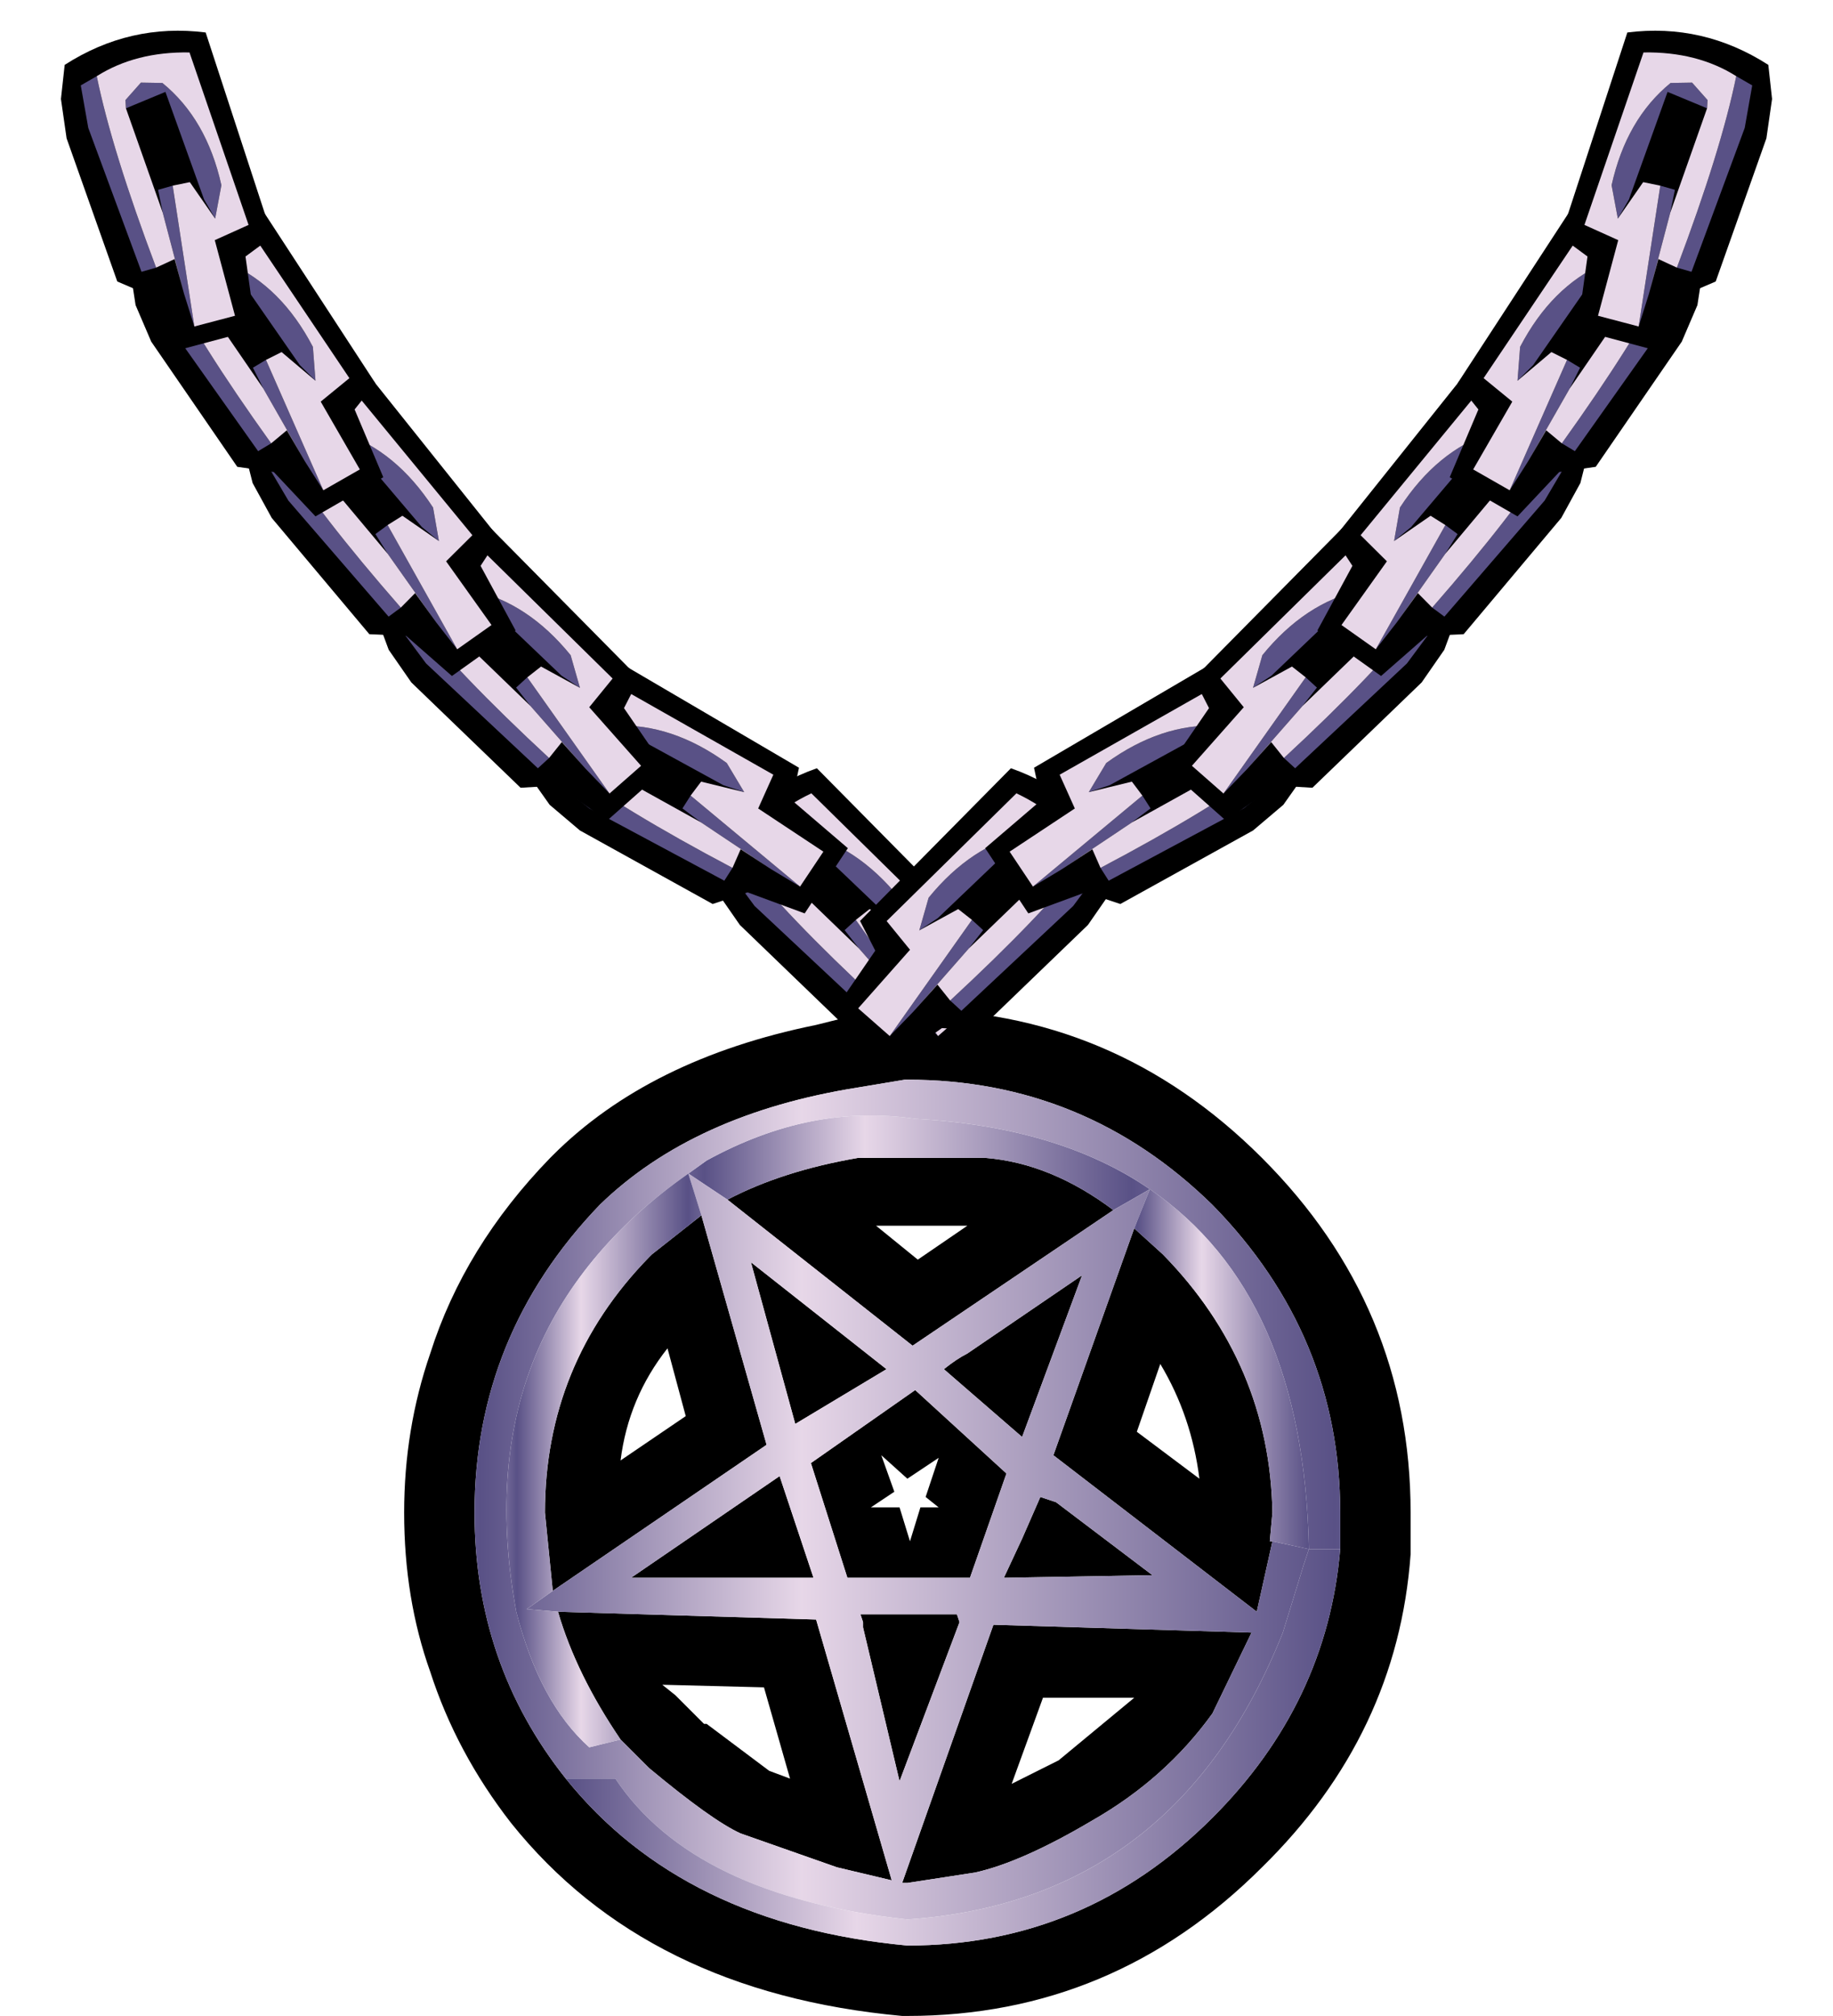 <?xml version="1.0" encoding="UTF-8" standalone="no"?>
<svg xmlns:xlink="http://www.w3.org/1999/xlink" height="38.65px" width="35.15px" xmlns="http://www.w3.org/2000/svg">
  <g transform="matrix(1.0, 0.0, 0.0, 1.0, -2.2, -0.7)">
    <use height="19.3" transform="matrix(1.0, 0.0, 0.0, 1.0, 9.95, 20.05)" width="19.3" xlink:href="#shape0"/>
    <use height="6.0" transform="matrix(0.979, -0.2, 0.2, 0.979, 15.466, 15.919)" width="4.85" xlink:href="#sprite0"/>
    <use height="6.0" transform="matrix(-0.979, -0.2, -0.2, 0.979, 23.984, 15.919)" width="4.85" xlink:href="#sprite0"/>
    <use height="6.0" transform="matrix(0.894, -0.446, 0.446, 0.894, 11.781, 14.431)" width="4.85" xlink:href="#sprite0"/>
    <use height="6.0" transform="matrix(0.979, -0.2, 0.2, 0.979, 9.166, 11.269)" width="4.85" xlink:href="#sprite0"/>
    <use height="6.0" transform="matrix(0.995, -0.096, 0.096, 0.995, 6.758, 8.031)" width="4.85" xlink:href="#sprite0"/>
    <use height="6.0" transform="matrix(1.0, 0.0, 0.0, 1.0, 4.7, 4.6)" width="4.85" xlink:href="#sprite0"/>
    <use height="6.0" transform="matrix(0.966, 0.259, -0.259, 0.966, 3.777, 0.688)" width="4.85" xlink:href="#sprite0"/>
    <use height="6.0" transform="matrix(-0.894, -0.446, -0.446, 0.894, 27.769, 14.431)" width="4.85" xlink:href="#sprite0"/>
    <use height="6.0" transform="matrix(-0.979, -0.2, -0.2, 0.979, 30.384, 11.269)" width="4.85" xlink:href="#sprite0"/>
    <use height="6.0" transform="matrix(-0.995, -0.096, -0.096, 0.995, 32.792, 8.031)" width="4.85" xlink:href="#sprite0"/>
    <use height="6.0" transform="matrix(-1.0, 0.0, 0.0, 1.0, 34.85, 4.6)" width="4.85" xlink:href="#sprite0"/>
    <use height="6.0" transform="matrix(-0.966, 0.259, 0.259, 0.966, 35.773, 0.688)" width="4.85" xlink:href="#sprite0"/>
    <use height="8.9" transform="matrix(1.0, 0.0, 0.0, 1.0, 17.45, 25.05)" width="10.9" xlink:href="#sprite1"/>
  </g>
  <defs>
    <g id="shape0" transform="matrix(1.0, 0.0, 0.0, 1.0, -9.95, -20.05)">
      <path d="M16.15 23.7 Q17.2 23.15 18.65 22.9 L21.1 22.9 Q22.35 23.0 23.55 23.9 L19.7 26.5 16.15 23.7 M23.95 24.25 L24.5 24.75 Q26.55 26.85 26.6 29.7 L26.55 30.25 26.6 30.25 26.5 30.7 26.3 31.6 22.4 28.6 23.95 24.25 M20.75 24.2 L19.0 24.2 19.8 24.85 20.75 24.2 M20.3 26.95 Q20.55 26.75 20.75 26.65 L22.95 25.15 21.8 28.25 20.3 26.95 M19.75 27.35 L21.5 28.95 20.8 30.95 18.45 30.95 17.75 28.75 19.75 27.35 M19.6 29.05 L19.1 28.6 19.35 29.3 18.9 29.6 19.45 29.6 19.65 30.25 19.85 29.6 20.2 29.6 19.95 29.4 20.2 28.65 19.6 29.05 M24.0 28.15 L25.2 29.05 Q25.05 27.85 24.45 26.85 L24.0 28.15 M26.4 22.9 Q29.25 25.75 29.25 29.7 L29.25 30.5 Q29.0 33.95 26.4 36.5 23.55 39.35 19.6 39.35 L19.5 39.35 Q14.6 38.9 12.0 35.65 10.95 34.3 10.45 32.75 9.95 31.35 9.95 29.7 9.95 28.1 10.45 26.65 11.1 24.6 12.75 22.9 L12.8 22.85 Q14.65 21.0 17.85 20.35 L18.65 20.15 19.55 20.05 19.6 20.05 Q23.55 20.05 26.4 22.9 M27.9 30.4 L27.9 29.7 Q27.9 26.3 25.45 23.8 23.0 21.4 19.6 21.4 L19.55 21.4 18.65 21.55 Q15.5 22.05 13.7 23.8 11.3 26.3 11.3 29.7 11.3 32.6 13.05 34.8 15.3 37.6 19.6 38.0 23.0 38.0 25.45 35.55 27.65 33.35 27.9 30.4 M26.5 30.7 L26.0 30.7 26.5 30.7 M25.45 33.55 Q24.55 34.8 23.15 35.6 21.8 36.4 20.9 36.6 L19.6 36.8 19.5 36.8 21.25 31.85 26.2 32.0 25.45 33.55 M20.55 31.65 L20.6 31.8 19.45 34.85 18.75 31.9 18.75 31.8 18.7 31.65 20.55 31.65 M22.45 29.5 L24.3 30.9 21.45 30.95 21.8 30.2 22.15 29.4 22.45 29.5 M23.95 33.25 L22.2 33.25 21.6 34.9 22.5 34.45 23.95 33.25 M15.6 25.7 L15.65 25.7 15.6 25.7 M12.8 31.2 L12.65 29.7 Q12.65 26.85 14.65 24.8 L14.7 24.75 15.65 24.0 16.9 28.4 12.8 31.2 M14.1 34.05 Q13.25 32.8 12.9 31.6 L17.85 31.75 19.3 36.75 18.25 36.5 16.4 35.85 Q15.85 35.6 14.65 34.6 L14.1 34.05 M15.0 26.55 Q14.25 27.5 14.1 28.7 L15.35 27.85 15.0 26.55 M19.2 26.95 L17.45 28.0 16.6 24.9 19.2 26.95 M15.7 33.75 L15.75 33.75 16.95 34.65 17.35 34.8 16.85 33.05 14.9 33.0 15.15 33.2 15.7 33.75 M17.8 30.95 L14.3 30.95 17.15 29.0 17.8 30.95" fill="#000000" fill-rule="evenodd" stroke="none"/>
      <path d="M16.15 23.7 L15.4 23.2 15.75 22.95 Q17.75 21.85 19.75 22.15 22.5 22.3 24.25 23.5 L23.55 23.9 Q22.35 23.0 21.1 22.9 L18.65 22.9 Q17.2 23.15 16.15 23.7" fill="url(#gradient0)" fill-rule="evenodd" stroke="none"/>
      <path d="M23.55 23.9 L24.25 23.5 Q22.5 22.3 19.75 22.15 17.75 21.85 15.75 22.95 L15.4 23.2 16.15 23.7 19.7 26.5 23.55 23.9 M26.6 30.25 L27.3 30.4 Q27.2 25.5 24.25 23.5 L23.95 24.25 22.4 28.6 26.3 31.6 26.5 30.7 26.6 30.25 M19.75 27.35 L17.75 28.75 18.45 30.95 20.8 30.95 21.5 28.95 19.75 27.35 M20.3 26.95 L21.8 28.25 22.95 25.15 20.75 26.65 Q20.55 26.75 20.3 26.95 M13.05 34.8 Q11.3 32.6 11.3 29.7 11.3 26.3 13.7 23.8 15.5 22.05 18.65 21.55 L19.55 21.4 19.6 21.4 Q23.0 21.4 25.45 23.8 27.9 26.3 27.9 29.7 L27.9 30.4 27.3 30.4 27.2 30.7 26.8 32.0 Q24.75 37.15 19.6 37.5 15.5 37.05 14.0 34.8 L13.05 34.8 M25.45 33.55 L26.2 32.0 21.25 31.85 19.5 36.8 19.6 36.8 20.9 36.6 Q21.8 36.4 23.15 35.6 24.55 34.8 25.45 33.55 M22.45 29.5 L22.15 29.4 21.8 30.2 21.45 30.95 24.3 30.9 22.45 29.5 M20.55 31.65 L18.7 31.65 18.75 31.8 18.75 31.9 19.45 34.85 20.6 31.8 20.55 31.65 M15.65 24.0 L15.4 23.2 Q11.1 26.2 12.1 31.6 12.55 33.35 13.5 34.2 L14.1 34.05 14.65 34.6 Q15.85 35.6 16.4 35.85 L18.25 36.5 19.3 36.75 17.85 31.75 12.9 31.6 12.3 31.55 12.8 31.2 16.9 28.4 15.65 24.0 M19.2 26.95 L16.6 24.9 17.45 28.0 19.2 26.95 M17.8 30.95 L17.15 29.0 14.3 30.95 17.8 30.95" fill="url(#gradient1)" fill-rule="evenodd" stroke="none"/>
      <path d="M23.95 24.25 L24.25 23.5 Q27.2 25.5 27.3 30.4 L26.6 30.25 26.55 30.25 26.6 29.7 Q26.55 26.85 24.5 24.75 L23.95 24.25" fill="url(#gradient2)" fill-rule="evenodd" stroke="none"/>
      <path d="M27.9 30.4 Q27.65 33.35 25.45 35.55 23.0 38.0 19.6 38.0 15.3 37.6 13.05 34.8 L14.0 34.8 Q15.5 37.05 19.6 37.5 24.75 37.15 26.8 32.0 L27.2 30.7 27.3 30.4 27.9 30.4" fill="url(#gradient3)" fill-rule="evenodd" stroke="none"/>
      <path d="M15.65 24.0 L14.7 24.75 14.65 24.8 Q12.65 26.85 12.65 29.7 L12.8 31.2 12.3 31.55 12.9 31.6 Q13.25 32.8 14.1 34.05 L13.5 34.2 Q12.55 33.35 12.1 31.6 11.1 26.2 15.4 23.2 L15.65 24.0" fill="url(#gradient4)" fill-rule="evenodd" stroke="none"/>
    </g>
    <linearGradient gradientTransform="matrix(0.005, 0.0, 0.0, 0.001, 19.8, 23.0)" gradientUnits="userSpaceOnUse" id="gradient0" spreadMethod="reflect" x1="-819.2" x2="819.2">
      <stop offset="0.0" stop-color="#595186"/>
      <stop offset="0.376" stop-color="#e7d7e8"/>
      <stop offset="1.0" stop-color="#595186"/>
    </linearGradient>
    <linearGradient gradientTransform="matrix(0.01, 0.0, 0.0, 0.01, 19.6, 29.45)" gradientUnits="userSpaceOnUse" id="gradient1" spreadMethod="reflect" x1="-819.2" x2="819.2">
      <stop offset="0.0" stop-color="#595186"/>
      <stop offset="0.376" stop-color="#e7d7e8"/>
      <stop offset="1.0" stop-color="#595186"/>
    </linearGradient>
    <linearGradient gradientTransform="matrix(0.002, 0.0, 0.0, 0.004, 25.65, 26.9)" gradientUnits="userSpaceOnUse" id="gradient2" spreadMethod="reflect" x1="-819.2" x2="819.2">
      <stop offset="0.0" stop-color="#595186"/>
      <stop offset="0.376" stop-color="#e7d7e8"/>
      <stop offset="1.0" stop-color="#595186"/>
    </linearGradient>
    <linearGradient gradientTransform="matrix(0.009, 0.0, 0.0, 0.005, 20.45, 34.2)" gradientUnits="userSpaceOnUse" id="gradient3" spreadMethod="reflect" x1="-819.2" x2="819.2">
      <stop offset="0.0" stop-color="#595186"/>
      <stop offset="0.376" stop-color="#e7d7e8"/>
      <stop offset="1.0" stop-color="#595186"/>
    </linearGradient>
    <linearGradient gradientTransform="matrix(0.002, 0.0, 0.0, 0.007, 13.75, 28.7)" gradientUnits="userSpaceOnUse" id="gradient4" spreadMethod="reflect" x1="-819.2" x2="819.2">
      <stop offset="0.0" stop-color="#595186"/>
      <stop offset="0.376" stop-color="#e7d7e8"/>
      <stop offset="1.0" stop-color="#595186"/>
    </linearGradient>
    <g id="sprite0" transform="matrix(1.0, 0.0, 0.0, 1.0, 0.3, 0.45)">
      <use height="6.0" transform="matrix(1.0, 0.0, 0.0, 1.0, -0.3, -0.45)" width="4.85" xlink:href="#shape1"/>
    </g>
    <g id="shape1" transform="matrix(1.0, 0.0, 0.0, 1.0, 0.3, 0.45)">
      <path d="M2.45 4.7 L1.75 4.6 0.1 2.2 -0.2 1.5 -0.3 0.85 Q0.7 -0.25 2.15 -0.45 L4.4 3.0 4.0 3.5 4.55 4.8 3.25 5.55 2.45 4.7" fill="#000000" fill-rule="evenodd" stroke="none"/>
      <path d="M1.05 1.35 L1.0 1.2 1.2 0.8 1.6 0.7 Q2.6 1.15 3.2 2.3 L3.25 2.95 2.95 2.65 1.7 0.85 1.05 1.35 M2.3 2.55 L3.4 5.05 3.05 4.5 2.25 3.1 2.05 2.7 2.3 2.55 M0.35 0.9 Q1.0 2.2 2.4 4.15 L2.15 4.3 0.45 1.9 0.1 1.15 0.35 0.9" fill="#595186" fill-rule="evenodd" stroke="none"/>
      <path d="M3.25 2.95 L3.2 2.3 Q2.6 1.15 1.6 0.7 L1.2 0.8 1.0 1.2 1.05 1.35 2.25 3.1 3.05 4.5 2.7 3.9 2.4 4.15 Q1.0 2.2 0.35 0.9 0.95 0.25 1.95 0.0 L3.9 2.9 3.35 3.35 4.1 4.65 3.4 5.05 2.3 2.55 2.6 2.4 3.25 2.95" fill="#e7d7e8" fill-rule="evenodd" stroke="none"/>
    </g>
    <g id="sprite1" transform="matrix(1.0, 0.0, 0.0, 1.0, 8.65, 2.25)">
      <use height="3.25" transform="matrix(1.0, 0.0, 0.0, 1.0, -1.6, -1.6)" width="3.2" xlink:href="#morphshape0"/>
    </g>
    <g id="morphshape0" transform="matrix(1.0, 0.0, 0.0, 1.0, 1.6, 1.6)">
      <path d="M-1.25 0.0 L-0.2 0.2 0.0 1.25 0.2 0.2 1.25 0.0 0.2 -0.2 0.0 -1.25 -0.2 -0.2 -1.25 0.0" fill="#ffffff" fill-opacity="0.0" fill-rule="evenodd" stroke="none"/>
      <path d="M-1.25 0.0 L-0.2 -0.2 0.0 -1.25 0.2 -0.2 1.25 0.0 0.2 0.2 0.0 1.25 -0.2 0.2 -1.25 0.0 Z" fill="none" stroke="#000000" stroke-linecap="round" stroke-linejoin="round" stroke-opacity="0.0" stroke-width="1.0"/>
    </g>
  </defs>
</svg>
